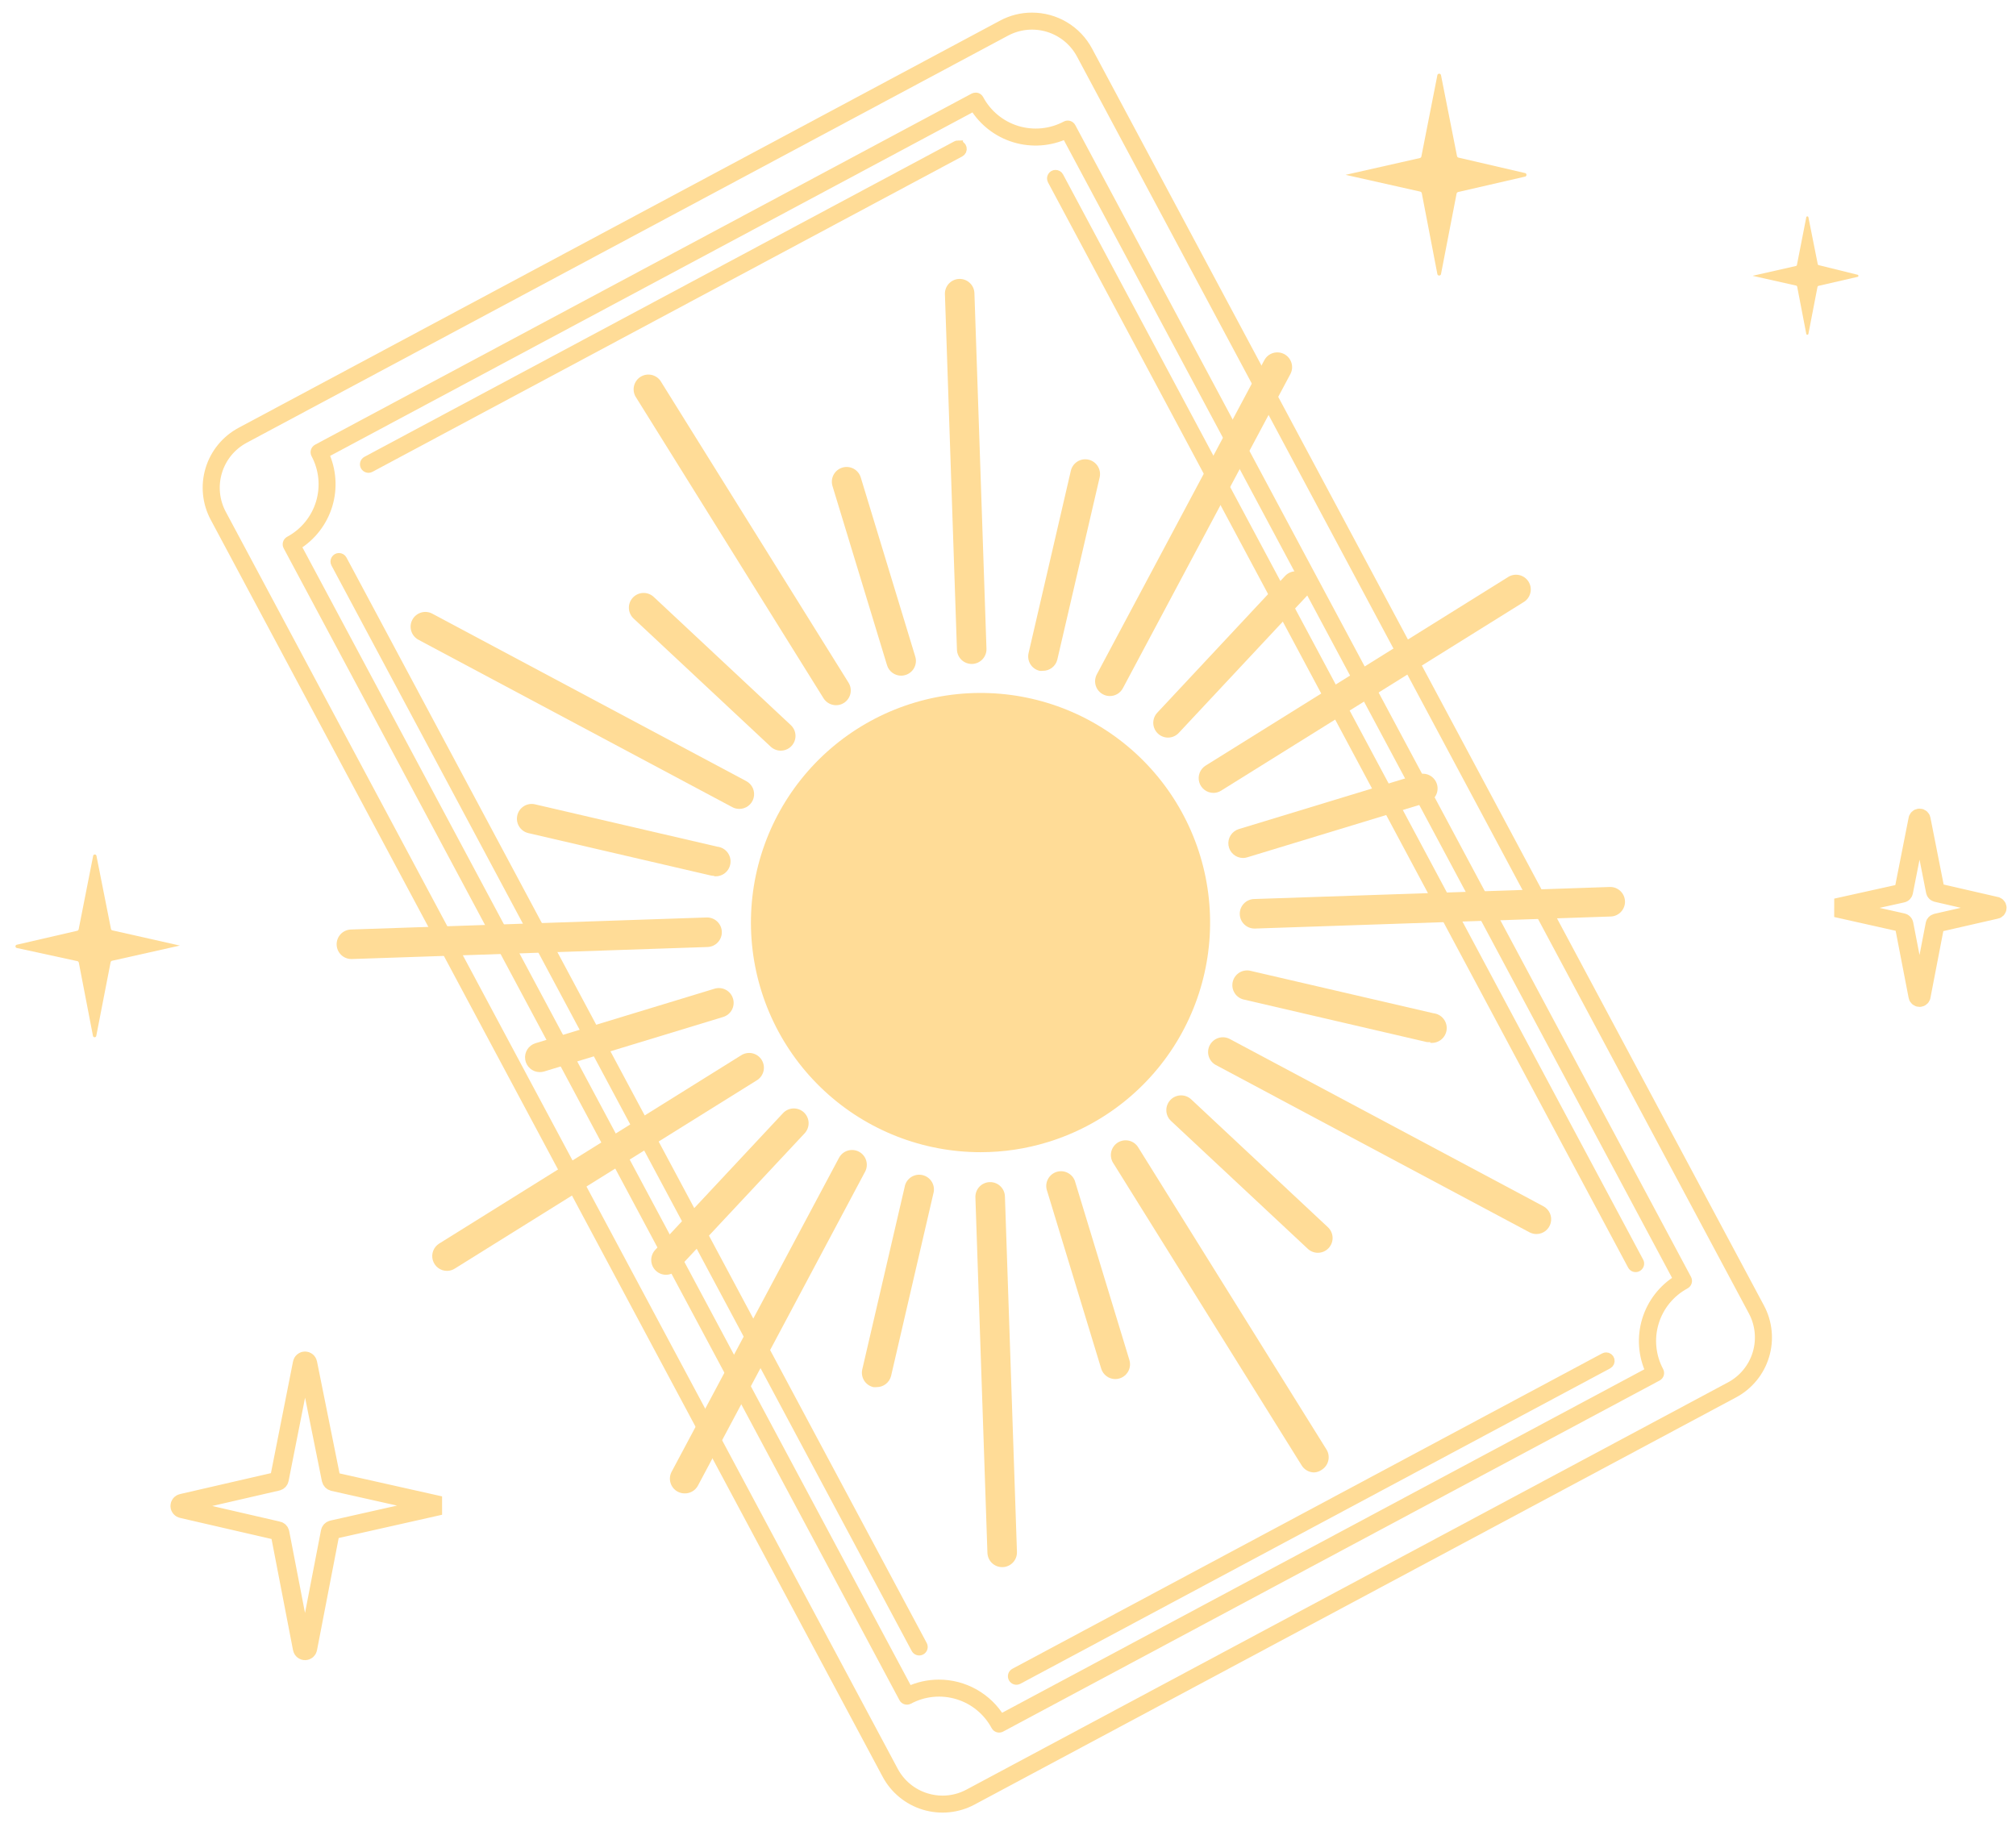 <svg xmlns="http://www.w3.org/2000/svg" width="107" height="97" viewBox="0 0 107 97" fill="none"><g id="Group"><g id="Group_2"><path id="Vector" d="M53.978 60.259C60.166 59.188 64.314 53.301 63.243 47.112C62.172 40.922 56.287 36.773 50.099 37.844C43.912 38.916 39.764 44.802 40.835 50.992C41.906 57.181 47.79 61.331 53.978 60.259Z" fill="#FFDC97"></path><path id="Vector_2" d="M52.049 61.163C48.973 61.164 46.01 60.003 43.755 57.91C41.5 55.818 40.12 52.95 39.89 49.882C39.661 46.814 40.6 43.773 42.519 41.368C44.438 38.964 47.195 37.375 50.237 36.919C53.278 36.463 56.38 37.175 58.919 38.911C61.458 40.648 63.246 43.281 63.926 46.281C64.605 49.282 64.125 52.428 62.582 55.09C61.039 57.751 58.546 59.73 55.605 60.63C54.453 60.984 53.254 61.163 52.049 61.163ZM52.08 38.407C49.498 38.403 47.005 39.345 45.07 41.053C43.134 42.762 41.89 45.12 41.572 47.683C41.254 50.245 41.885 52.836 43.344 54.966C44.803 57.096 46.991 58.618 49.495 59.246C51.999 59.874 54.646 59.565 56.937 58.376C59.228 57.187 61.006 55.2 61.935 52.791C62.863 50.382 62.879 47.715 61.978 45.295C61.078 42.875 59.324 40.868 57.046 39.653C55.518 38.837 53.812 38.409 52.08 38.407Z" fill="#FFDC97"></path></g><path id="Vector_3" d="M36.337 79.276C36.21 79.276 36.085 79.245 35.973 79.186C35.882 79.138 35.801 79.072 35.735 78.993C35.67 78.913 35.62 78.821 35.59 78.723C35.56 78.624 35.549 78.52 35.559 78.418C35.569 78.315 35.599 78.215 35.648 78.124L44.531 61.461C44.629 61.277 44.796 61.14 44.995 61.08C45.194 61.02 45.409 61.041 45.593 61.139C45.776 61.237 45.913 61.404 45.973 61.604C46.033 61.803 46.012 62.018 45.914 62.201L37.042 78.865C36.974 78.991 36.872 79.097 36.748 79.169C36.623 79.242 36.481 79.279 36.337 79.276Z" fill="#FFDC97"></path><path id="Vector_4" d="M58.903 36.949C58.768 36.949 58.636 36.913 58.518 36.846C58.401 36.78 58.303 36.684 58.233 36.568C58.164 36.452 58.126 36.32 58.122 36.185C58.119 36.05 58.151 35.916 58.214 35.797L67.097 19.134C67.145 19.041 67.21 18.959 67.289 18.891C67.369 18.824 67.461 18.774 67.56 18.742C67.659 18.711 67.764 18.7 67.867 18.71C67.971 18.719 68.071 18.749 68.163 18.798C68.255 18.847 68.336 18.914 68.402 18.994C68.468 19.075 68.517 19.168 68.546 19.268C68.576 19.367 68.585 19.472 68.574 19.576C68.562 19.679 68.53 19.779 68.48 19.87L59.597 36.534C59.53 36.659 59.43 36.764 59.308 36.838C59.185 36.911 59.046 36.949 58.903 36.949Z" fill="#FFDC97"></path><path id="Vector_5" d="M53.192 83.19C52.989 83.19 52.794 83.112 52.647 82.971C52.501 82.829 52.416 82.637 52.408 82.434L51.77 63.561C51.763 63.353 51.839 63.151 51.981 62.999C52.123 62.847 52.32 62.758 52.528 62.752C52.736 62.745 52.938 62.821 53.089 62.963C53.241 63.105 53.33 63.302 53.337 63.51L53.975 82.379C53.979 82.483 53.962 82.585 53.926 82.682C53.889 82.779 53.834 82.868 53.764 82.943C53.693 83.018 53.608 83.079 53.514 83.121C53.42 83.164 53.319 83.187 53.215 83.19H53.192Z" fill="#FFDC97"></path><path id="Vector_6" d="M5.891 49.317C5.895 49.334 5.904 49.349 5.916 49.361C5.929 49.374 5.944 49.383 5.961 49.387L9.546 50.195L5.941 51.003C5.923 51.008 5.907 51.019 5.894 51.033C5.882 51.048 5.873 51.065 5.87 51.084L5.113 54.972C5.113 54.996 5.103 55.019 5.086 55.036C5.069 55.053 5.046 55.062 5.022 55.062C4.998 55.062 4.975 55.053 4.958 55.036C4.941 55.019 4.931 54.996 4.931 54.972L4.184 51.104C4.18 51.086 4.171 51.069 4.159 51.055C4.147 51.04 4.131 51.03 4.113 51.023L0.912 50.327C0.888 50.327 0.865 50.317 0.848 50.3C0.831 50.283 0.821 50.26 0.821 50.236C0.821 50.212 0.831 50.188 0.848 50.171C0.865 50.154 0.888 50.145 0.912 50.145L4.103 49.408C4.12 49.403 4.135 49.394 4.148 49.382C4.16 49.369 4.169 49.354 4.174 49.337L4.941 45.449C4.941 45.425 4.951 45.402 4.968 45.385C4.985 45.368 5.008 45.358 5.032 45.358C5.056 45.358 5.079 45.368 5.096 45.385C5.113 45.402 5.123 45.425 5.123 45.449L5.891 49.317Z" fill="#FFDC97"></path><path id="Vector_7" d="M101.033 47.344C101.029 47.361 101.02 47.377 101.008 47.39C100.995 47.403 100.979 47.412 100.961 47.415L97.46 48.191L100.98 48.98C100.998 48.984 101.014 48.993 101.026 49.006C101.039 49.018 101.048 49.034 101.052 49.052L101.789 52.859C101.789 52.883 101.798 52.906 101.816 52.923C101.833 52.941 101.856 52.95 101.88 52.95C101.904 52.95 101.928 52.941 101.945 52.923C101.962 52.906 101.971 52.883 101.971 52.859L102.702 49.071C102.706 49.054 102.715 49.038 102.727 49.025C102.74 49.013 102.756 49.004 102.773 48.999L105.909 48.282C105.933 48.282 105.957 48.273 105.974 48.256C105.991 48.239 106 48.215 106 48.191C106 48.167 105.991 48.144 105.974 48.127C105.957 48.109 105.933 48.1 105.909 48.1L102.793 47.383C102.775 47.378 102.76 47.37 102.747 47.357C102.734 47.344 102.725 47.328 102.721 47.311L101.971 43.517C101.971 43.492 101.962 43.469 101.945 43.452C101.928 43.435 101.904 43.425 101.88 43.425C101.856 43.425 101.833 43.435 101.816 43.452C101.798 43.469 101.789 43.492 101.789 43.517L101.033 47.344Z" stroke="#FFDC97"></path><path id="Vector_8" d="M95.371 14.074C95.368 14.085 95.362 14.095 95.354 14.103C95.346 14.111 95.336 14.116 95.325 14.119L93.018 14.641L95.338 15.162C95.349 15.165 95.359 15.171 95.367 15.179C95.375 15.187 95.381 15.197 95.384 15.208L95.867 17.712C95.867 17.727 95.873 17.742 95.884 17.753C95.895 17.764 95.91 17.77 95.925 17.77C95.941 17.77 95.956 17.764 95.967 17.753C95.978 17.742 95.984 17.727 95.984 17.712L96.466 15.221C96.469 15.21 96.475 15.2 96.483 15.192C96.491 15.184 96.501 15.179 96.512 15.176L98.579 14.7C98.594 14.7 98.609 14.694 98.62 14.682C98.631 14.671 98.637 14.656 98.637 14.641C98.637 14.625 98.631 14.611 98.62 14.6C98.609 14.588 98.594 14.582 98.579 14.582L96.525 14.074C96.514 14.071 96.504 14.065 96.496 14.057C96.488 14.049 96.482 14.039 96.479 14.028L95.984 11.544C95.984 11.529 95.978 11.514 95.967 11.503C95.956 11.492 95.941 11.486 95.925 11.486C95.91 11.486 95.895 11.492 95.884 11.503C95.873 11.514 95.867 11.529 95.867 11.544L95.371 14.074Z" fill="#FFDC97"></path><path id="Vector_9" d="M17.576 78.533C17.583 78.561 17.597 78.587 17.617 78.608C17.637 78.629 17.663 78.644 17.691 78.652L23.354 79.922L17.643 81.207C17.615 81.213 17.589 81.227 17.569 81.247C17.549 81.267 17.535 81.293 17.529 81.321L16.334 87.508C16.328 87.542 16.31 87.573 16.284 87.595C16.257 87.617 16.224 87.629 16.189 87.629C16.155 87.629 16.121 87.617 16.095 87.595C16.068 87.573 16.05 87.542 16.044 87.508L14.859 81.374C14.854 81.345 14.84 81.319 14.82 81.299C14.799 81.278 14.773 81.265 14.745 81.26L9.667 80.089C9.633 80.083 9.602 80.065 9.58 80.038C9.558 80.012 9.546 79.978 9.546 79.944C9.546 79.909 9.558 79.876 9.58 79.849C9.602 79.823 9.633 79.805 9.667 79.799L14.712 78.637C14.74 78.631 14.765 78.618 14.786 78.597C14.806 78.577 14.82 78.551 14.826 78.523L16.044 72.365C16.05 72.331 16.068 72.3 16.095 72.278C16.121 72.256 16.155 72.244 16.189 72.244C16.224 72.244 16.257 72.256 16.284 72.278C16.31 72.3 16.328 72.331 16.334 72.365L17.576 78.533Z" stroke="#FFDC97"></path><path id="Vector_10" d="M75.439 8.312C75.433 8.33 75.424 8.347 75.41 8.361C75.396 8.375 75.379 8.384 75.361 8.39L71.417 9.281L75.383 10.172C75.401 10.177 75.418 10.187 75.432 10.201C75.446 10.214 75.456 10.231 75.461 10.25L76.285 14.528C76.285 14.554 76.296 14.58 76.314 14.598C76.333 14.617 76.359 14.628 76.385 14.628C76.412 14.628 76.438 14.617 76.456 14.598C76.475 14.58 76.486 14.554 76.486 14.528L77.31 10.272C77.315 10.254 77.325 10.237 77.339 10.223C77.352 10.209 77.369 10.199 77.388 10.194L80.919 9.381C80.946 9.381 80.971 9.37 80.99 9.352C81.009 9.333 81.019 9.307 81.019 9.281C81.019 9.254 81.009 9.229 80.99 9.21C80.971 9.191 80.946 9.181 80.919 9.181L77.41 8.367C77.392 8.362 77.375 8.352 77.361 8.339C77.347 8.325 77.337 8.308 77.332 8.289L76.486 4.012C76.486 3.985 76.475 3.96 76.456 3.941C76.438 3.922 76.412 3.911 76.385 3.911C76.359 3.911 76.333 3.922 76.314 3.941C76.296 3.96 76.285 3.985 76.285 4.012L75.439 8.312Z" fill="#FFDC97"></path><path id="Vector_11" d="M51.574 35.245C51.37 35.245 51.174 35.166 51.028 35.024C50.882 34.882 50.796 34.688 50.79 34.485L50.152 15.615C50.148 15.512 50.165 15.41 50.202 15.313C50.238 15.217 50.293 15.129 50.363 15.054C50.434 14.979 50.518 14.918 50.612 14.876C50.706 14.833 50.807 14.809 50.91 14.806C51.013 14.803 51.115 14.82 51.211 14.856C51.308 14.892 51.396 14.947 51.471 15.018C51.546 15.088 51.607 15.173 51.649 15.266C51.692 15.36 51.715 15.461 51.718 15.564L52.357 34.434C52.361 34.537 52.344 34.64 52.308 34.737C52.271 34.834 52.216 34.922 52.146 34.997C52.075 35.073 51.99 35.133 51.896 35.176C51.802 35.218 51.7 35.242 51.597 35.245H51.574Z" fill="#FFDC97"></path><path id="Vector_12" d="M69.741 78.163C69.606 78.161 69.473 78.124 69.357 78.055C69.24 77.987 69.143 77.889 69.075 77.772L59.092 61.75C59.033 61.663 58.993 61.565 58.974 61.462C58.954 61.359 58.956 61.253 58.977 61.151C59 61.048 59.042 60.952 59.102 60.866C59.162 60.78 59.239 60.707 59.328 60.651C59.417 60.596 59.516 60.559 59.619 60.542C59.723 60.526 59.829 60.53 59.93 60.555C60.032 60.58 60.128 60.625 60.212 60.688C60.296 60.751 60.366 60.829 60.419 60.92L70.403 76.945C70.513 77.121 70.547 77.333 70.5 77.535C70.453 77.737 70.328 77.912 70.153 78.022C70.032 78.108 69.889 78.157 69.741 78.163Z" fill="#FFDC97"></path><path id="Vector_13" d="M44.371 37.435C44.238 37.434 44.108 37.401 43.992 37.336C43.877 37.272 43.779 37.179 43.709 37.067L33.725 21.042C33.63 20.866 33.605 20.661 33.656 20.468C33.707 20.274 33.83 20.108 33.999 20.002C34.169 19.897 34.372 19.86 34.568 19.899C34.764 19.939 34.937 20.052 35.053 20.215L45.037 36.24C45.146 36.416 45.181 36.629 45.134 36.831C45.087 37.032 44.962 37.208 44.786 37.317C44.662 37.396 44.518 37.437 44.371 37.435Z" fill="#FFDC97"></path><path id="Vector_14" d="M81.55 65.508C81.422 65.508 81.295 65.477 81.182 65.418L64.523 56.531C64.344 56.432 64.21 56.265 64.152 56.068C64.094 55.871 64.115 55.659 64.212 55.478C64.309 55.296 64.473 55.16 64.668 55.099C64.865 55.037 65.077 55.055 65.26 55.148L81.918 64.034C82.071 64.117 82.192 64.249 82.263 64.408C82.333 64.567 82.348 64.745 82.306 64.914C82.264 65.083 82.166 65.233 82.03 65.341C81.893 65.448 81.724 65.507 81.55 65.508Z" fill="#FFDC97"></path><path id="Vector_15" d="M39.233 42.94C39.105 42.939 38.978 42.907 38.865 42.846L22.207 33.96C22.024 33.861 21.887 33.694 21.827 33.495C21.766 33.296 21.788 33.081 21.886 32.898C21.984 32.715 22.151 32.578 22.35 32.517C22.549 32.457 22.764 32.478 22.947 32.577L39.605 41.463C39.763 41.545 39.887 41.679 39.959 41.841C40.03 42.004 40.044 42.186 39.999 42.358C39.953 42.529 39.851 42.681 39.708 42.786C39.566 42.892 39.391 42.946 39.214 42.94H39.233Z" fill="#FFDC97"></path><path id="Vector_16" d="M66.596 49.291C66.388 49.294 66.188 49.215 66.039 49.07C65.889 48.925 65.804 48.727 65.801 48.519C65.798 48.311 65.877 48.111 66.022 47.962C66.167 47.812 66.365 47.727 66.573 47.724L85.436 47.085C85.539 47.081 85.642 47.098 85.739 47.134C85.835 47.171 85.924 47.226 85.999 47.296C86.075 47.367 86.135 47.452 86.178 47.546C86.22 47.64 86.244 47.742 86.247 47.845C86.25 47.948 86.233 48.051 86.196 48.147C86.159 48.243 86.104 48.331 86.034 48.406C85.963 48.481 85.879 48.541 85.785 48.584C85.691 48.626 85.59 48.649 85.487 48.652L66.623 49.291H66.596Z" fill="#FFDC97"></path><path id="Vector_17" d="M54.772 0.92C54.222 0.919 53.68 1.055 53.195 1.316L12.78 22.931C12.392 23.139 12.048 23.421 11.768 23.762C11.489 24.103 11.279 24.495 11.151 24.917C11.023 25.339 10.98 25.782 11.023 26.22C11.066 26.659 11.196 27.085 11.404 27.473L47.066 94.197C47.485 94.982 48.199 95.568 49.051 95.826C49.902 96.084 50.821 95.994 51.606 95.574L92.024 73.959C92.413 73.752 92.757 73.469 93.036 73.129C93.316 72.788 93.525 72.395 93.653 71.973C93.781 71.551 93.825 71.108 93.781 70.67C93.738 70.231 93.609 69.805 93.4 69.416L57.739 2.694C57.452 2.157 57.024 1.708 56.501 1.395C55.979 1.083 55.381 0.919 54.772 0.92ZM50.031 95.569C49.739 95.569 49.449 95.526 49.17 95.441C48.799 95.329 48.453 95.145 48.154 94.899C47.854 94.653 47.606 94.349 47.424 94.007L11.761 27.283C11.393 26.592 11.313 25.784 11.54 25.035C11.766 24.285 12.28 23.657 12.97 23.286L53.385 1.671C54.075 1.302 54.883 1.223 55.632 1.449C56.381 1.676 57.01 2.19 57.38 2.88L93.043 69.604C93.412 70.294 93.493 71.103 93.266 71.853C93.04 72.602 92.525 73.231 91.835 73.601L51.417 95.218C50.991 95.448 50.515 95.568 50.031 95.569Z" fill="#FFDC97" stroke="#FFDC97" stroke-width="0.5"></path><path id="Vector_18" d="M51.778 5.168C51.745 5.168 51.713 5.176 51.684 5.191L16.841 23.827C16.817 23.839 16.797 23.856 16.78 23.877C16.763 23.897 16.751 23.921 16.743 23.946C16.735 23.971 16.733 23.998 16.735 24.024C16.738 24.051 16.746 24.076 16.758 24.1C17.183 24.898 17.275 25.832 17.013 26.697C16.75 27.562 16.156 28.288 15.359 28.715C15.336 28.728 15.315 28.745 15.299 28.765C15.282 28.786 15.269 28.809 15.262 28.835C15.254 28.86 15.251 28.887 15.254 28.913C15.257 28.939 15.264 28.965 15.277 28.988L47.959 90.134C47.984 90.181 48.026 90.217 48.077 90.232C48.128 90.248 48.184 90.243 48.231 90.218C48.626 90.006 49.059 89.874 49.505 89.83C49.951 89.786 50.401 89.83 50.83 89.96C51.259 90.09 51.659 90.303 52.005 90.587C52.352 90.871 52.639 91.221 52.851 91.616C52.863 91.64 52.88 91.66 52.901 91.677C52.921 91.694 52.945 91.707 52.97 91.714C52.995 91.722 53.022 91.724 53.048 91.722C53.075 91.719 53.1 91.711 53.124 91.699L87.967 73.063C87.99 73.05 88.011 73.034 88.028 73.013C88.044 72.993 88.057 72.969 88.065 72.944C88.072 72.918 88.075 72.892 88.072 72.865C88.07 72.839 88.062 72.813 88.049 72.79C87.624 71.992 87.532 71.058 87.795 70.193C88.057 69.328 88.651 68.602 89.448 68.174C89.495 68.149 89.53 68.106 89.545 68.055C89.561 68.004 89.555 67.949 89.531 67.902L56.849 6.756C56.836 6.733 56.819 6.712 56.799 6.695C56.778 6.679 56.755 6.666 56.729 6.658C56.704 6.651 56.677 6.648 56.651 6.651C56.625 6.653 56.599 6.661 56.576 6.674C55.778 7.099 54.844 7.19 53.979 6.928C53.114 6.665 52.389 6.07 51.962 5.273C51.95 5.25 51.933 5.228 51.912 5.211C51.892 5.194 51.868 5.181 51.843 5.173C51.822 5.167 51.8 5.166 51.778 5.168ZM17.202 24.088L51.698 5.639C52.186 6.444 52.954 7.04 53.854 7.313C54.755 7.586 55.724 7.517 56.577 7.119L89.074 67.92C88.27 68.409 87.673 69.177 87.4 70.078C87.127 70.979 87.195 71.949 87.593 72.802L53.102 91.251C52.761 90.688 52.28 90.223 51.707 89.901C51.134 89.579 50.487 89.41 49.83 89.411C49.273 89.411 48.722 89.534 48.218 89.771L15.721 28.969C16.526 28.481 17.122 27.713 17.396 26.812C17.669 25.911 17.6 24.941 17.202 24.088Z" fill="#FFDC97" stroke="#FFDC97" stroke-width="0.5"></path><path id="Vector_19" d="M17.991 29.607C17.956 29.607 17.922 29.616 17.892 29.633C17.862 29.65 17.837 29.675 17.819 29.705C17.801 29.735 17.791 29.769 17.79 29.803C17.789 29.838 17.797 29.872 17.814 29.903L48.603 87.51C48.615 87.535 48.631 87.558 48.651 87.577C48.672 87.595 48.696 87.609 48.722 87.618C48.748 87.627 48.776 87.631 48.803 87.629C48.831 87.626 48.858 87.618 48.882 87.605C48.906 87.592 48.928 87.575 48.945 87.553C48.962 87.531 48.975 87.506 48.982 87.48C48.989 87.453 48.99 87.425 48.986 87.398C48.982 87.37 48.972 87.344 48.958 87.321L18.168 29.713C18.151 29.681 18.125 29.654 18.094 29.635C18.063 29.617 18.027 29.607 17.991 29.607Z" fill="#FFDC97" stroke="#FFDC97" stroke-width="0.5"></path><path id="Vector_20" d="M50.859 7.703C50.826 7.703 50.793 7.712 50.764 7.727L19.461 24.47C19.414 24.495 19.379 24.538 19.363 24.589C19.348 24.64 19.353 24.695 19.378 24.742C19.404 24.79 19.447 24.825 19.498 24.84C19.549 24.856 19.604 24.85 19.651 24.825L50.953 8.084C50.993 8.063 51.025 8.029 51.044 7.988C51.062 7.947 51.066 7.901 51.055 7.857C51.044 7.813 51.019 7.774 50.983 7.747C50.948 7.719 50.904 7.704 50.859 7.704V7.703Z" fill="#FFDC97" stroke="#FFDC97" stroke-width="0.5"></path><path id="Vector_21" d="M56.022 9.27C55.987 9.27 55.953 9.279 55.923 9.296C55.893 9.313 55.868 9.338 55.85 9.368C55.832 9.397 55.822 9.431 55.821 9.466C55.821 9.501 55.829 9.535 55.845 9.566L86.635 67.174C86.647 67.197 86.665 67.218 86.685 67.234C86.706 67.251 86.73 67.263 86.755 67.271C86.781 67.278 86.807 67.281 86.834 67.278C86.86 67.275 86.886 67.267 86.909 67.254C86.932 67.241 86.953 67.224 86.969 67.203C86.986 67.183 86.998 67.159 87.006 67.133C87.013 67.108 87.016 67.081 87.013 67.055C87.01 67.028 87.002 67.003 86.989 66.98L56.199 9.372C56.182 9.341 56.156 9.315 56.125 9.297C56.094 9.279 56.058 9.269 56.022 9.27Z" fill="#FFDC97" stroke="#FFDC97" stroke-width="0.5"></path><path id="Vector_22" d="M85.246 72.042C85.213 72.042 85.18 72.05 85.151 72.066L53.849 88.807C53.803 88.832 53.768 88.875 53.753 88.926C53.738 88.976 53.744 89.031 53.769 89.078C53.794 89.124 53.836 89.159 53.886 89.175C53.937 89.191 53.991 89.186 54.038 89.162L85.341 72.419C85.381 72.398 85.413 72.363 85.431 72.322C85.449 72.28 85.452 72.234 85.441 72.19C85.429 72.146 85.403 72.108 85.367 72.081C85.33 72.053 85.286 72.039 85.241 72.04L85.246 72.042Z" fill="#FFDC97" stroke="#FFDC97" stroke-width="0.5"></path><path id="Vector_23" d="M18.664 50.909C18.457 50.913 18.256 50.834 18.106 50.69C17.957 50.545 17.871 50.347 17.867 50.139C17.864 49.932 17.943 49.731 18.087 49.581C18.231 49.432 18.429 49.346 18.637 49.342L37.504 48.703C37.607 48.7 37.71 48.718 37.806 48.754C37.902 48.791 37.99 48.846 38.065 48.916C38.14 48.987 38.2 49.072 38.242 49.165C38.285 49.259 38.308 49.361 38.311 49.464C38.317 49.671 38.241 49.872 38.1 50.023C37.958 50.175 37.762 50.264 37.555 50.271L18.692 50.909H18.664Z" fill="#FFDC97"></path><path id="Vector_24" d="M64.406 42.09C64.235 42.09 64.069 42.035 63.933 41.932C63.797 41.83 63.697 41.686 63.65 41.522C63.603 41.358 63.611 41.183 63.673 41.024C63.734 40.864 63.846 40.73 63.991 40.64L80.01 30.653C80.098 30.591 80.197 30.548 80.301 30.526C80.406 30.503 80.513 30.503 80.618 30.524C80.723 30.545 80.822 30.588 80.91 30.648C80.997 30.709 81.072 30.788 81.128 30.878C81.184 30.969 81.222 31.07 81.238 31.176C81.254 31.281 81.248 31.389 81.22 31.492C81.193 31.596 81.145 31.692 81.079 31.776C81.013 31.86 80.931 31.93 80.837 31.981L64.817 41.968C64.695 42.047 64.552 42.089 64.406 42.09Z" fill="#FFDC97"></path><path id="Vector_25" d="M23.726 67.463C23.556 67.464 23.39 67.409 23.253 67.306C23.117 67.204 23.018 67.059 22.971 66.895C22.924 66.731 22.932 66.556 22.993 66.397C23.054 66.238 23.166 66.103 23.311 66.013L39.327 56.026C39.414 55.968 39.512 55.928 39.615 55.909C39.718 55.889 39.824 55.89 39.926 55.912C40.029 55.934 40.126 55.977 40.212 56.037C40.297 56.097 40.37 56.174 40.426 56.263C40.481 56.352 40.518 56.451 40.535 56.554C40.551 56.658 40.547 56.764 40.522 56.865C40.497 56.967 40.452 57.063 40.389 57.147C40.327 57.231 40.248 57.302 40.157 57.355L24.138 67.342C24.015 67.421 23.872 67.463 23.726 67.463Z" fill="#FFDC97"></path><path id="Vector_26" d="M46.529 73.634C46.47 73.64 46.411 73.64 46.353 73.634C46.252 73.611 46.158 73.568 46.074 73.508C45.99 73.449 45.919 73.373 45.864 73.286C45.81 73.198 45.773 73.101 45.756 72.999C45.739 72.898 45.742 72.794 45.765 72.694L48.014 63.012C48.031 62.907 48.07 62.806 48.129 62.716C48.187 62.627 48.263 62.55 48.351 62.49C48.44 62.431 48.54 62.391 48.645 62.371C48.751 62.352 48.858 62.355 48.963 62.379C49.067 62.403 49.165 62.448 49.251 62.512C49.337 62.575 49.409 62.655 49.463 62.748C49.517 62.84 49.551 62.942 49.564 63.048C49.577 63.154 49.568 63.262 49.537 63.365L47.293 73.046C47.249 73.215 47.15 73.365 47.012 73.471C46.874 73.578 46.704 73.635 46.529 73.634Z" fill="#FFDC97"></path><path id="Vector_27" d="M55.355 35.609C55.296 35.617 55.235 35.617 55.175 35.609C54.973 35.562 54.798 35.436 54.689 35.26C54.58 35.083 54.545 34.871 54.592 34.669L56.836 24.987C56.883 24.785 57.009 24.609 57.186 24.499C57.362 24.389 57.575 24.354 57.778 24.401C57.981 24.449 58.156 24.575 58.266 24.751C58.376 24.928 58.411 25.141 58.364 25.344L56.115 35.025C56.071 35.193 55.972 35.341 55.835 35.447C55.697 35.553 55.529 35.61 55.355 35.609Z" fill="#FFDC97"></path><path id="Vector_28" d="M59.194 73.207C59.026 73.207 58.863 73.153 58.728 73.052C58.593 72.952 58.495 72.811 58.446 72.651L55.551 63.138C55.505 62.944 55.535 62.739 55.635 62.567C55.734 62.394 55.895 62.265 56.086 62.207C56.277 62.149 56.482 62.166 56.661 62.255C56.84 62.343 56.978 62.496 57.048 62.683L59.942 72.192C59.972 72.291 59.983 72.394 59.973 72.497C59.963 72.6 59.933 72.699 59.885 72.79C59.836 72.881 59.77 72.962 59.691 73.027C59.611 73.093 59.52 73.142 59.421 73.172C59.348 73.195 59.271 73.207 59.194 73.207Z" fill="#FFDC97"></path><path id="Vector_29" d="M47.831 35.868C47.663 35.868 47.498 35.814 47.363 35.714C47.228 35.614 47.128 35.473 47.079 35.311L44.185 25.802C44.124 25.603 44.145 25.388 44.242 25.204C44.34 25.021 44.507 24.883 44.706 24.823C44.904 24.762 45.119 24.782 45.303 24.88C45.487 24.978 45.624 25.145 45.685 25.344L48.579 34.857C48.639 35.055 48.618 35.269 48.52 35.452C48.423 35.635 48.257 35.772 48.058 35.832C47.985 35.855 47.908 35.867 47.831 35.868Z" fill="#FFDC97"></path><path id="Vector_30" d="M69.944 66.503C69.746 66.502 69.555 66.427 69.411 66.291L62.153 59.505C62.078 59.435 62.017 59.351 61.974 59.257C61.931 59.163 61.907 59.062 61.904 58.959C61.9 58.856 61.917 58.753 61.953 58.657C61.989 58.56 62.044 58.472 62.114 58.397C62.184 58.321 62.268 58.26 62.362 58.218C62.456 58.175 62.557 58.151 62.66 58.147C62.763 58.144 62.865 58.16 62.962 58.196C63.058 58.232 63.147 58.287 63.222 58.357L70.48 65.147C70.631 65.289 70.72 65.485 70.728 65.692C70.735 65.899 70.66 66.1 70.519 66.252C70.446 66.331 70.357 66.395 70.258 66.438C70.159 66.481 70.052 66.503 69.944 66.503Z" fill="#FFDC97"></path><path id="Vector_31" d="M41.438 39.848C41.24 39.848 41.05 39.772 40.905 39.637L33.647 32.851C33.568 32.782 33.503 32.697 33.457 32.602C33.411 32.508 33.384 32.405 33.379 32.3C33.373 32.195 33.389 32.089 33.425 31.991C33.462 31.892 33.517 31.801 33.589 31.724C33.661 31.647 33.748 31.586 33.844 31.543C33.94 31.5 34.044 31.477 34.149 31.476C34.254 31.474 34.359 31.494 34.456 31.533C34.554 31.573 34.642 31.632 34.717 31.706L41.974 38.493C42.089 38.6 42.169 38.74 42.203 38.893C42.238 39.047 42.225 39.207 42.167 39.353C42.109 39.499 42.009 39.625 41.879 39.713C41.749 39.801 41.595 39.849 41.438 39.848Z" fill="#FFDC97"></path><path id="Vector_32" d="M75.909 55.317C75.849 55.324 75.789 55.324 75.729 55.317L66.05 53.068C65.946 53.049 65.847 53.009 65.758 52.95C65.669 52.892 65.594 52.816 65.536 52.727C65.477 52.638 65.438 52.538 65.419 52.434C65.401 52.329 65.404 52.222 65.428 52.118C65.452 52.015 65.497 51.918 65.56 51.832C65.623 51.747 65.703 51.675 65.794 51.621C65.886 51.567 65.987 51.533 66.093 51.52C66.198 51.506 66.305 51.515 66.407 51.544L76.085 53.789C76.293 53.812 76.483 53.917 76.613 54.081C76.744 54.244 76.804 54.453 76.781 54.661C76.757 54.868 76.652 55.059 76.489 55.189C76.325 55.319 76.117 55.38 75.909 55.356V55.317Z" fill="#FFDC97"></path><path id="Vector_33" d="M37.898 46.493C37.839 46.493 37.779 46.486 37.722 46.474L28.043 44.225C27.943 44.202 27.848 44.159 27.764 44.099C27.68 44.039 27.609 43.964 27.555 43.876C27.5 43.789 27.463 43.692 27.446 43.59C27.429 43.489 27.433 43.385 27.456 43.284C27.479 43.184 27.521 43.089 27.581 43.005C27.641 42.922 27.717 42.85 27.804 42.796C27.891 42.741 27.988 42.704 28.09 42.687C28.192 42.67 28.295 42.674 28.396 42.697L38.074 44.946C38.282 44.969 38.472 45.074 38.602 45.237C38.733 45.401 38.793 45.61 38.769 45.817C38.746 46.025 38.641 46.215 38.478 46.346C38.314 46.476 38.106 46.536 37.898 46.513V46.493Z" fill="#FFDC97"></path><path id="Vector_34" d="M65.973 45.545C65.786 45.544 65.605 45.476 65.464 45.353C65.323 45.231 65.23 45.062 65.203 44.877C65.175 44.692 65.215 44.503 65.314 44.345C65.414 44.186 65.567 44.069 65.745 44.013L75.251 41.118C75.351 41.082 75.457 41.066 75.563 41.073C75.669 41.079 75.773 41.107 75.868 41.154C75.963 41.202 76.047 41.268 76.115 41.349C76.184 41.43 76.235 41.524 76.266 41.626C76.297 41.727 76.308 41.834 76.296 41.939C76.285 42.045 76.252 42.147 76.2 42.239C76.148 42.332 76.078 42.413 75.993 42.477C75.909 42.542 75.813 42.589 75.71 42.615L66.2 45.51C66.126 45.533 66.05 45.545 65.973 45.545Z" fill="#FFDC97"></path><path id="Vector_35" d="M28.645 56.912C28.457 56.911 28.277 56.843 28.136 56.72C27.995 56.597 27.902 56.428 27.875 56.243C27.847 56.058 27.887 55.869 27.986 55.711C28.086 55.553 28.239 55.435 28.417 55.38L37.927 52.484C38.126 52.424 38.341 52.445 38.524 52.543C38.708 52.642 38.844 52.808 38.904 53.007C38.965 53.206 38.944 53.421 38.846 53.605C38.747 53.788 38.581 53.925 38.382 53.985L28.876 56.88C28.8 56.902 28.723 56.913 28.645 56.912Z" fill="#FFDC97"></path><path id="Vector_36" d="M61.993 39.155C61.795 39.154 61.605 39.079 61.46 38.944C61.385 38.873 61.324 38.789 61.281 38.695C61.238 38.602 61.214 38.5 61.21 38.397C61.207 38.294 61.224 38.192 61.26 38.095C61.296 37.998 61.35 37.91 61.421 37.835L68.205 30.575C68.275 30.499 68.359 30.438 68.453 30.396C68.547 30.353 68.648 30.329 68.751 30.325C68.854 30.322 68.956 30.338 69.053 30.374C69.149 30.41 69.238 30.465 69.313 30.535C69.389 30.606 69.449 30.69 69.492 30.784C69.535 30.878 69.559 30.979 69.562 31.082C69.566 31.185 69.549 31.287 69.513 31.384C69.477 31.48 69.423 31.569 69.352 31.644L62.565 38.904C62.492 38.983 62.403 39.046 62.305 39.089C62.206 39.132 62.1 39.155 61.993 39.155Z" fill="#FFDC97"></path><path id="Vector_37" d="M35.347 67.671C35.149 67.67 34.959 67.594 34.815 67.459C34.739 67.389 34.678 67.305 34.635 67.211C34.593 67.117 34.569 67.016 34.565 66.913C34.561 66.81 34.578 66.707 34.614 66.611C34.65 66.514 34.705 66.426 34.775 66.35L41.559 59.09C41.701 58.938 41.898 58.848 42.105 58.841C42.313 58.834 42.516 58.909 42.668 59.051C42.82 59.193 42.91 59.389 42.917 59.597C42.924 59.805 42.849 60.008 42.707 60.16L35.919 67.42C35.846 67.499 35.758 67.562 35.659 67.605C35.561 67.648 35.455 67.67 35.347 67.671Z" fill="#FFDC97"></path></g></svg>